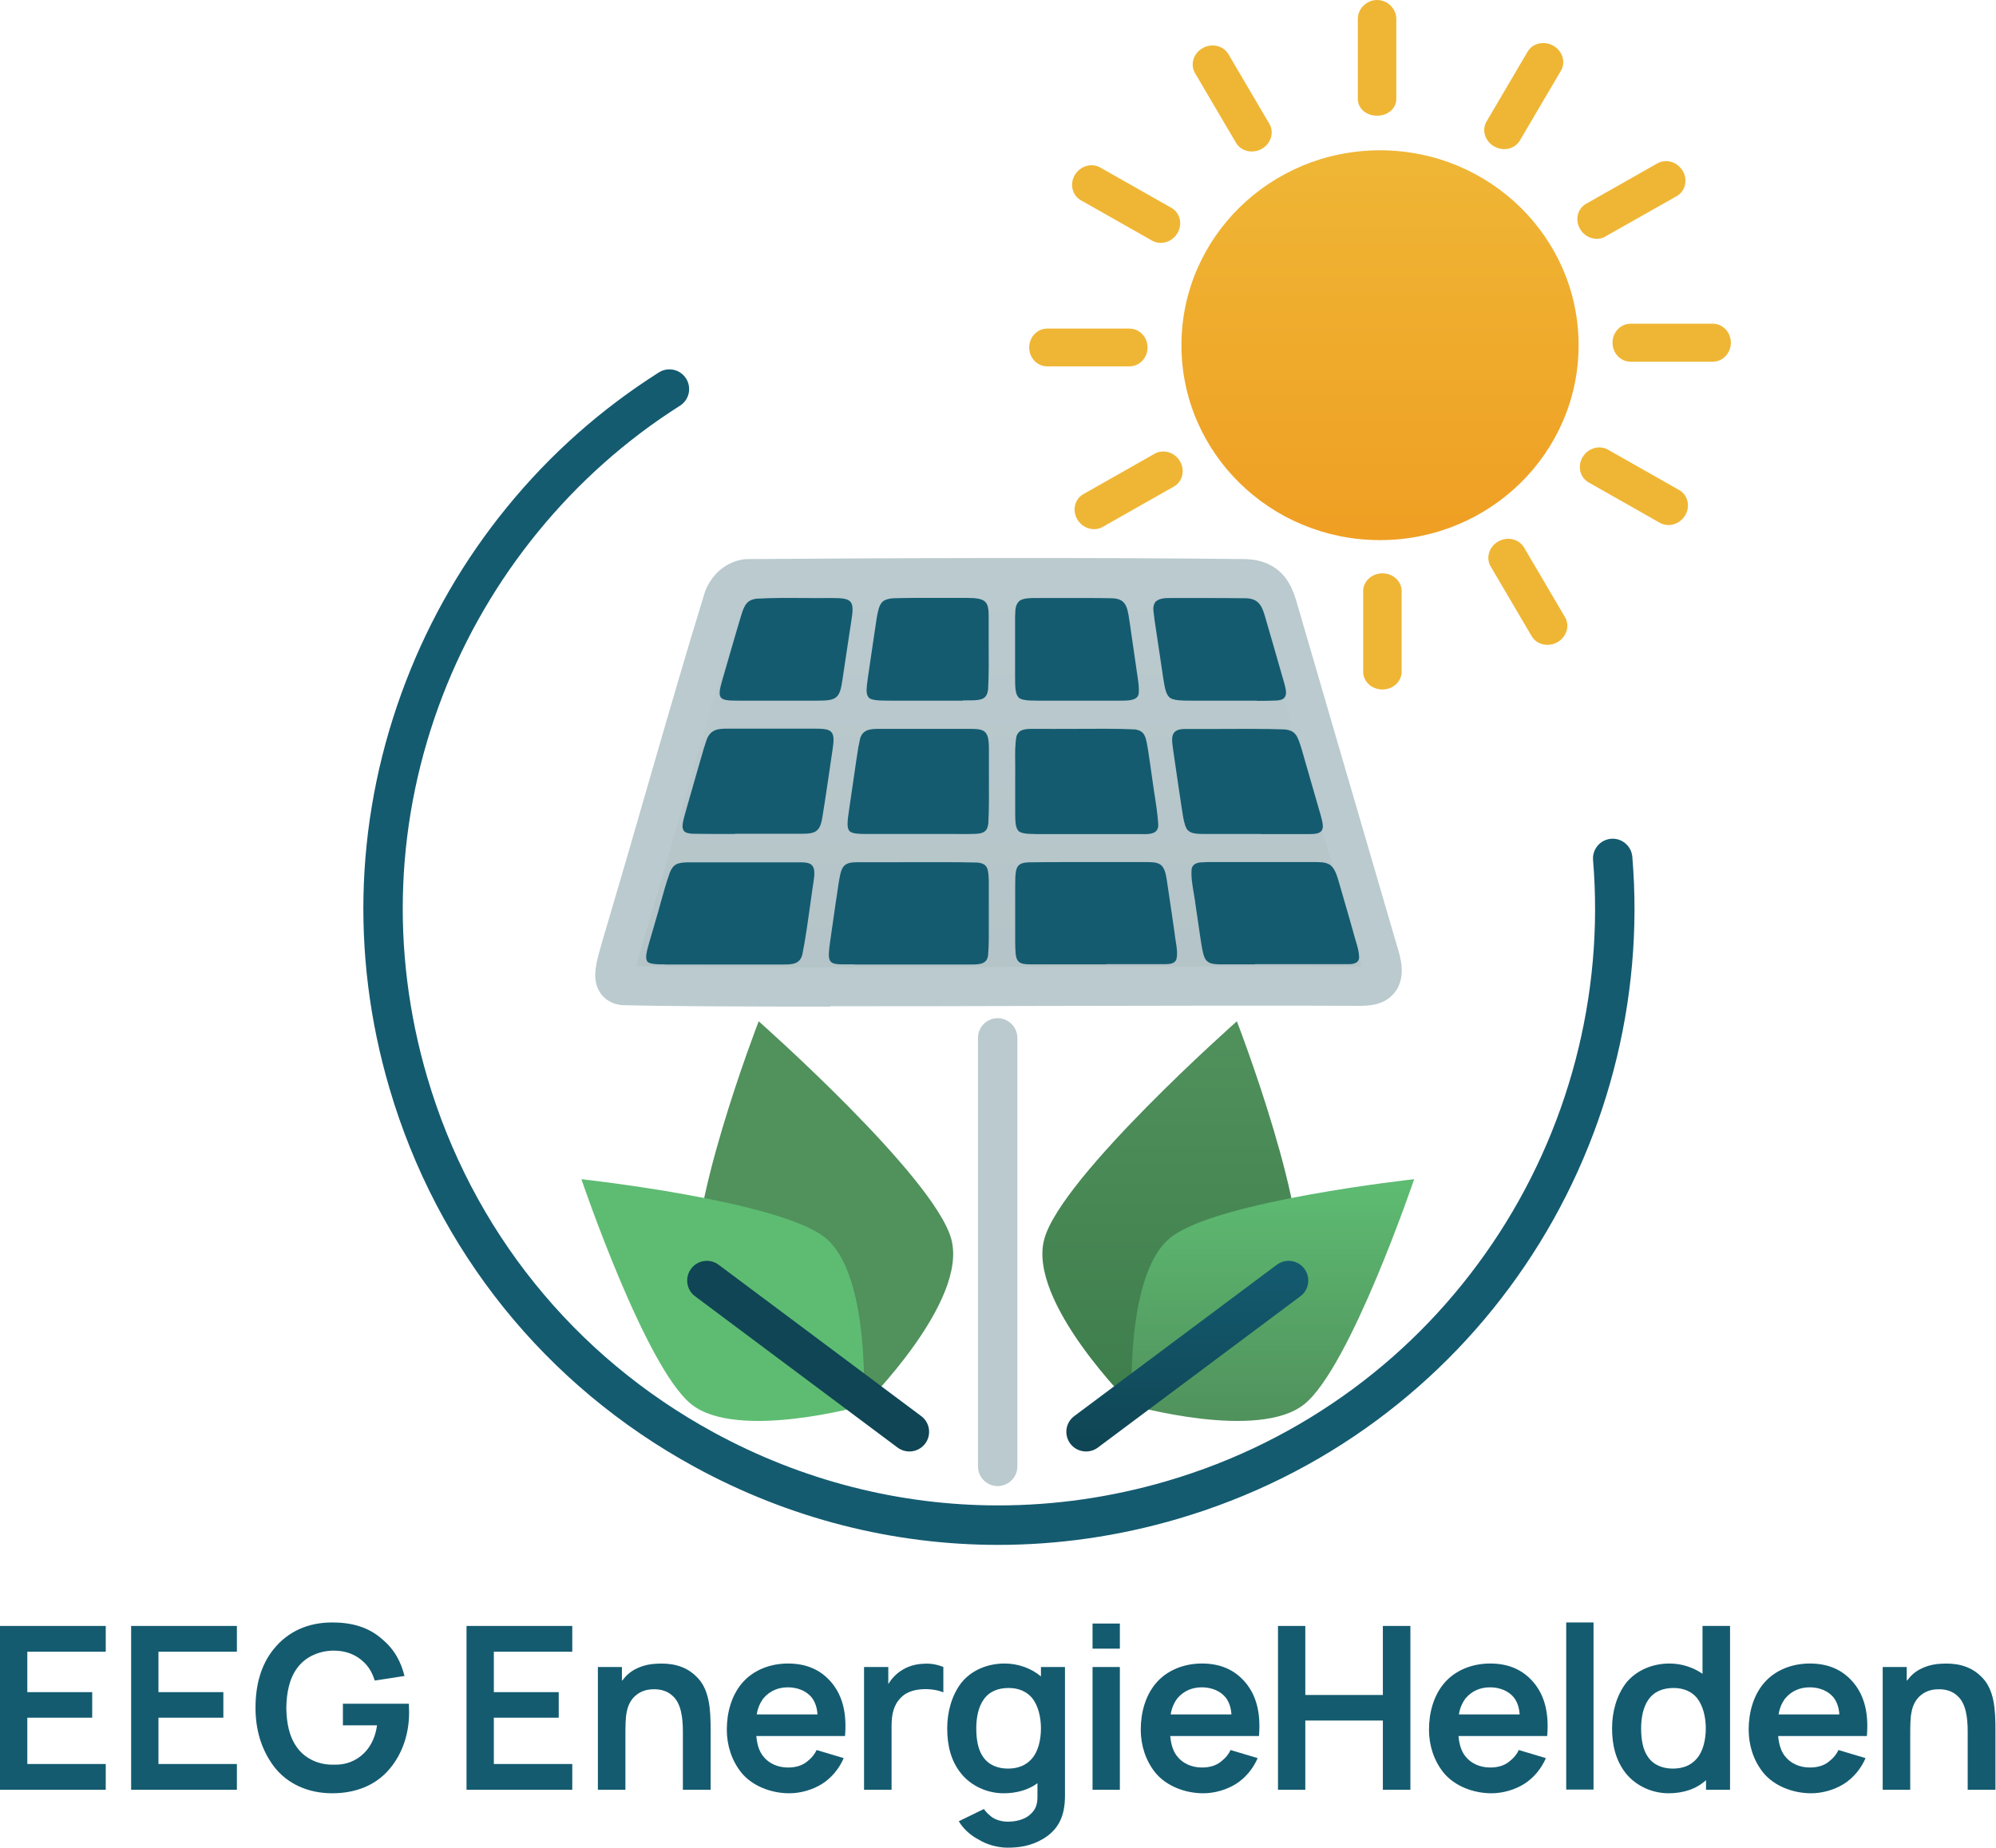 <?xml version="1.0" encoding="UTF-8" standalone="no"?>
<!DOCTYPE svg PUBLIC "-//W3C//DTD SVG 1.1//EN" "http://www.w3.org/Graphics/SVG/1.1/DTD/svg11.dtd">
<svg width="100%" height="100%" viewBox="0 0 1754 1624" version="1.1" xmlns="http://www.w3.org/2000/svg" xmlns:xlink="http://www.w3.org/1999/xlink" xml:space="preserve" xmlns:serif="http://www.serif.com/" style="fill-rule:evenodd;clip-rule:evenodd;stroke-linejoin:round;stroke-miterlimit:2;">
    <g transform="matrix(1,0,0,1,-330.695,-284.795)">
        <g transform="matrix(1,0,0,1,480.902,206.995)">
            <path d="M989.7,1206.4C974.6,1261.4 843.9,1312.5 843.9,1312.5C843.9,1312.5 752.3,1221.7 767.5,1166.7C782.6,1111.7 936.7,975.4 936.7,975.4C936.7,975.4 1004.8,1151.4 989.7,1206.4Z" style="fill:url(#_Linear1);fill-rule:nonzero;"/>
            <path d="M995.9,1312C955.4,1344.4 844.5,1313 844.5,1313C844.5,1313 837.9,1197.9 878.4,1165.5C918.9,1133.1 1092.5,1114.2 1092.5,1114.2C1092.5,1114.2 1036.4,1279.6 995.9,1312Z" style="fill:url(#_Linear2);fill-rule:nonzero;"/>
        </g>
        <g transform="matrix(1,0,0,1,480.902,206.995)">
            <path d="M804.2,1353.5C798.9,1353.5 793.7,1351.1 790.3,1346.6C784.6,1338.9 786.1,1328.1 793.8,1322.4L971.8,1189.4C979.5,1183.7 990.3,1185.2 996,1192.9C1001.7,1200.6 1000.2,1211.4 992.5,1217.1L814.5,1350.1C811.4,1352.4 807.8,1353.5 804.1,1353.5L804.2,1353.5Z" style="fill:url(#_Linear3);fill-rule:nonzero;"/>
        </g>
        <g transform="matrix(1,0,0,1,480.902,206.995)">
            <path d="M1237,381.2C1237,475.8 1158.9,552.5 1062.5,552.5C966.1,552.5 888,475.8 888,381.2C888,286.6 966.1,209.9 1062.5,209.9C1158.9,209.9 1237,286.6 1237,381.2Z" style="fill:url(#_Linear4);fill-rule:nonzero;"/>
        </g>
        <g transform="matrix(1,0,0,1,480.902,206.995)">
            <path d="M1076.8,164.7C1076.8,173.3 1069.2,179.5 1059.9,179.5C1050.5,179.5 1043,173.3 1043,164.7L1043,94.2C1043,85.6 1050.6,77.8 1059.9,77.8C1069.3,77.8 1076.8,85.6 1076.8,94.2L1076.8,164.7Z" style="fill:url(#_Linear5);fill-rule:nonzero;"/>
            <path d="M965.3,186.7C969.7,194.2 966.7,204 958.6,208.6C950.5,213.2 940.4,210.8 936,203.4L899.9,142C895.5,134.5 898.5,124.7 906.6,120.1C914.7,115.5 924.8,117.9 929.2,125.3L965.3,186.7Z" style="fill:url(#_Linear6);fill-rule:nonzero;"/>
            <path d="M879.2,260.5C886.8,264.8 889.2,274.8 884.5,282.7C879.8,290.6 869.9,293.6 862.2,289.3L799.6,253.8C792,249.5 789.6,239.5 794.3,231.6C799,223.7 808.9,220.7 816.6,225L879.2,260.5Z" style="fill:url(#_Linear7);fill-rule:nonzero;"/>
            <path d="M842.3,366.6C851.1,366.6 858.2,374 858.2,383.2C858.2,392.4 851.1,399.8 842.3,399.8L770.1,399.8C761.3,399.8 754.2,392.4 754.2,383.2C754.2,374 761.3,366.6 770.1,366.6L842.3,366.6Z" style="fill:url(#_Linear8);fill-rule:nonzero;"/>
            <path d="M864.4,476.6C872,472.3 882,475.2 886.7,483.2C891.4,491.1 889,501.1 881.4,505.4L818.8,540.9C811.2,545.2 801.2,542.3 796.5,534.3C791.8,526.4 794.2,516.4 801.8,512.1L864.4,476.6Z" style="fill:url(#_Linear9);fill-rule:nonzero;"/>
            <path d="M1047.7,597.3C1047.7,588.7 1055.3,581.7 1064.6,581.7C1074,581.7 1081.5,588.7 1081.5,597.3L1081.5,668.2C1081.5,676.8 1073.9,683.8 1064.6,683.8C1055.2,683.8 1047.7,676.8 1047.7,668.2L1047.7,597.3Z" style="fill:url(#_Linear10);fill-rule:nonzero;"/>
            <path d="M1159.7,575.6C1155.3,568.1 1158.3,558.3 1166.4,553.7C1174.5,549.1 1184.6,551.5 1189,558.9L1225.1,620.3C1229.5,627.8 1226.5,637.6 1218.4,642.2C1210.3,646.8 1200.2,644.4 1195.8,637L1159.7,575.6Z" style="fill:url(#_Linear11);fill-rule:nonzero;"/>
            <path d="M1245.8,501.8C1238.2,497.5 1235.8,487.5 1240.5,479.6C1245.2,471.7 1255.1,468.7 1262.8,473L1325.4,508.5C1333,512.8 1335.4,522.8 1330.7,530.7C1326,538.6 1316.1,541.6 1308.4,537.3L1245.8,501.8Z" style="fill:url(#_Linear12);fill-rule:nonzero;"/>
            <path d="M1282.7,395.7C1273.9,395.7 1266.8,388.2 1266.8,379C1266.8,369.8 1273.9,362.3 1282.7,362.3L1354.9,362.3C1363.7,362.3 1370.8,369.8 1370.8,379C1370.8,388.2 1363.7,395.7 1354.9,395.7L1282.7,395.7Z" style="fill:url(#_Linear13);fill-rule:nonzero;"/>
            <path d="M1260.6,285.7C1253,290 1243,287.1 1238.3,279.1C1233.6,271.1 1236,261.2 1243.6,256.9L1306.2,221.4C1313.8,217.1 1323.8,220 1328.5,228C1333.2,235.9 1330.8,245.9 1323.2,250.2L1260.6,285.6L1260.6,285.7Z" style="fill:url(#_Linear14);fill-rule:nonzero;"/>
            <path d="M1185.4,201.3C1181,208.8 1170.9,211.1 1162.8,206.5C1154.7,201.9 1151.7,192.1 1156.1,184.6L1192.2,123.2C1196.6,115.7 1206.7,113.4 1214.8,118C1222.9,122.6 1225.9,132.4 1221.5,139.9L1185.4,201.3Z" style="fill:url(#_Linear15);fill-rule:nonzero;"/>
        </g>
        <g transform="matrix(1,0,0,1,480.902,206.995)">
            <path d="M727,1435.6C634.7,1435.6 543.4,1412.5 460.1,1367C329.2,1295.5 234,1177.3 192,1034.2C157.1,915.5 162.2,791.8 206.5,676.6C227.8,621.2 257.6,569.8 295.1,523.8C333.1,477.1 378.1,437.2 428.8,405.1C436.9,400 447.6,402.4 452.7,410.5C457.8,418.6 455.4,429.3 447.3,434.4C353.1,494 279.1,584.5 238.8,689.1C197.2,797.1 192.5,913.1 225.2,1024.5C264.6,1158.7 353.9,1269.6 476.7,1336.6C554.8,1379.2 640.5,1400.9 727,1400.9C776.6,1400.9 826.4,1393.8 875.2,1379.5C934.6,1362.1 989.7,1334.7 1039,1298.3C1086.7,1263.1 1127.7,1220.2 1161.1,1170.9C1228.2,1071.9 1259.6,952.1 1249.7,833.7C1248.9,824.2 1256,815.8 1265.5,815C1275,814.2 1283.4,821.3 1284.2,830.8C1294.8,957.1 1261.3,1084.8 1189.8,1190.3C1154.2,1242.9 1110.4,1288.5 1059.6,1326.1C1007,1365 948.2,1394.1 884.9,1412.7C832.8,1428 779.7,1435.6 726.9,1435.6L727,1435.6Z" style="fill:url(#_Linear16);fill-rule:nonzero;"/>
        </g>
        <g transform="matrix(1,0,0,1,480.902,206.995)">
            <path d="M726.5,990L726.5,1366.6M1062.5,938.5C1066.3,931.9 1063,921.6 1060.7,914C1035.5,827.2 993.1,682.4 974.5,618.7C971.5,608.5 969.1,596.5 959.3,590.6C954.9,587.8 949.9,586.9 944.4,586.5C815.4,584.8 602.6,585.7 506,586.5C496.7,587.5 489.1,594.2 485.5,603.7C458.1,691.7 426.1,807.2 400.3,893.5C397.9,901.7 395.3,910.6 392.9,919.2C391,927.4 385.9,942.5 396.9,944C497.1,946.8 872.5,944 1040,944.8C1047.5,944.8 1057.8,945.7 1062.4,938.7L1062.4,938.5L1062.5,938.5Z" style="fill:url(#_Linear17);fill-rule:nonzero;"/>
        </g>
        <g transform="matrix(1,0,0,1,480.902,206.995)">
            <path d="M726.5,1383.9C716.9,1383.9 709.2,1376.1 709.2,1366.6L709.2,990C709.2,980.4 717,972.7 726.5,972.7C736,972.7 743.8,980.5 743.8,990L743.8,1366.6C743.8,1376.2 736,1383.9 726.5,1383.9ZM579.3,962.5C498.8,962.5 431.3,962.2 396.5,961.2L395.6,961.2L394.7,961C387.5,960 381.3,956.3 377.4,950.6C370,939.7 373.4,926.4 375.6,917.6C375.8,916.7 376,915.9 376.2,915.2L376.4,914.5C378,908.6 379.8,902.6 381.5,896.8C382.3,894.1 383.1,891.3 383.9,888.7C394.1,854.4 405.2,816.2 416.8,775.8C434.4,714.9 452.6,651.9 469.1,598.6L469.4,597.6C475.4,581.9 488.7,571.1 504.2,569.3L505.1,569.3L506,569.2C614.1,568.3 820.1,567.6 944.7,569.2L945.5,569.2C951.4,569.6 960.1,570.6 968.5,575.8C982.8,584.6 987.1,599.4 990.2,610.3C990.5,611.5 990.9,612.6 991.2,613.7C999.1,641 1011.4,682.8 1024.7,728.6C1042.6,789.9 1062.9,859.3 1077.4,909.1L1077.6,909.6C1080.5,919.3 1084.9,934 1077.6,946.9L1076.9,948C1067.7,962 1051.5,961.9 1042.7,961.8L1040,961.8C974.3,961.5 877.8,961.7 775.7,961.9C708.4,962.1 640.1,962.2 579.3,962.2L579.3,962.5ZM408.9,926.9C476.6,928.3 628.4,927.9 775.5,927.5C877.6,927.3 974,927 1039.9,927.4L1046.3,927.4C1045.7,924.7 1044.8,921.6 1044.2,919.7L1044,919C1029.5,869 1009.2,799.6 991.3,738.4C977.9,692.6 965.7,650.8 957.8,623.6C957.5,622.5 957.1,621.2 956.7,619.9C955,613.9 953.1,607.2 950.3,605.5L950.1,605.5C949.3,604.8 947.8,604.2 943.8,604C819.9,602.4 615.5,603.1 507.4,604C504.8,604.6 502.9,607.2 501.9,609.6C485.5,662.4 467.4,725 450,785.5C438.3,826 427.3,864.3 417,898.6C416.3,901.1 415.5,903.9 414.6,906.7C413,912.3 411.3,918.1 409.7,923.6C409.5,924.4 409.3,925.3 409.1,926.2C409.1,926.5 409,926.8 408.9,927.1L408.9,926.9Z" style="fill:url(#_Linear18);fill-rule:nonzero;"/>
        </g>
        <g transform="matrix(1,0,0,1,480.902,206.995)">
            <path d="M451,807.1C449.4,804.5 451,799 453.5,790.2C457.3,777 462,760.6 465.9,746.9C467.6,741 469.1,735.4 471.1,729.9C474.4,718.6 482.4,719.4 492.2,719.2L564.2,719.2C580.6,719.2 583.1,720.1 580.5,736.7C578.1,753.1 574.3,778.9 571.7,795.2C569.8,808.1 566.3,809.9 554.2,809.8C531.1,809.8 483.1,810 459.4,809.8C456.2,809.6 452.6,809.6 451,807.2L451,807.1ZM613.6,689.8C615.1,693 626.7,692.6 634.3,692.7L687.7,692.7C693.8,692.7 699.5,692.7 705.2,692.6C713.4,692.3 716.3,690.6 717.2,683.7C718.3,663.9 717.4,640.4 717.6,621C717.6,605.4 714.2,604.4 699.1,604.3C679,604.4 655.2,603.9 634.7,604.5C626.8,605 623.9,607.3 622.1,614.8C620.9,620 620.3,625.1 619.4,630.6C617.4,644 615,660.2 613.1,673.3C611.9,681.8 611.3,687.2 613.2,689.8L613.6,689.8ZM910.7,921.5C913.5,924.6 918.9,924.4 928.5,924.5L1029.3,924.5C1033.8,924.1 1042.4,925.7 1043.3,920C1043.3,912.5 1040.2,905.4 1037.9,896.2C1034.2,883.2 1029.1,865.3 1025.5,853.1C1021.6,839.1 1018.8,836.3 1006.8,836.4C981.9,836.3 933.1,836.4 910.7,836.4C905.9,836.7 899.5,835.9 898,841.3C896.9,851.3 900.1,862 901.5,874.5C903.2,885.6 904.7,895.9 906.1,905.5C907.4,913.6 908.3,918.7 910.6,921.3L910.7,921.3L910.7,921.5ZM877.8,689.9C880.4,693 891,692.7 898.7,692.7L931.7,692.7C945.2,692.6 959.2,693 970.9,692.4C980.8,692.2 979.3,686.1 977.4,678.9C973.1,663.2 966.1,639.7 961.4,623.5C958.1,612.6 956.6,604.3 943.3,604.4C926.5,604 900.6,604.4 882.5,604.2C877.1,604.5 870.5,603.6 866.1,606.7C862.5,610.9 864.4,615.7 864.9,622.2C865.7,627.8 866.8,634.9 867.9,642.3C869.6,653.6 871.1,663.9 872.7,674.4C874,682.3 874.9,687.3 877.6,689.8L877.7,689.8L877.8,689.9ZM483.9,690C485.6,692.3 490.2,692.6 498,692.6L567.9,692.6C584.3,692.8 586.9,691.2 589.2,675C591.7,659 594.4,640.4 596.8,624.6C599.8,605.7 598.6,604 579.6,604.1C558.9,604.4 535.5,603.3 514.6,604.6C508.2,605.5 505.6,608.2 503.1,615.1C501.1,620.8 499.6,626.4 497.8,632.6C493.8,646.4 488.8,663.6 485.1,676.7C483.3,683.4 482.4,687.6 483.9,689.8L483.9,690ZM894.4,807C897.1,809.7 902,809.8 910.3,809.9L998.8,809.9C1012.6,810 1013,807.1 1009.4,794.2C1004.5,776.8 997.6,753.1 992.6,735.9C989.1,724.7 987.8,720.6 978.8,719.6C953.9,718.7 916.8,719.3 892.1,719.3C879.5,719.3 879.7,724.5 881.3,736.1C883.3,749.8 886.3,770.2 888.4,784.2C889.5,791.3 890.8,804.2 894.2,807L894.4,807ZM596.5,807C598.3,810.9 612.9,809.6 619.7,809.9L681.6,809.9C690.1,809.9 698.2,810 706.4,809.8C713.8,809.5 716.5,808 717.3,801.5C718.4,780.9 717.5,756.2 717.7,736C717.8,718.7 713.8,719.4 697.4,719.2L625.5,719.2C616.8,719.4 607.8,718.3 605.9,728.7C604.6,734.1 604,739.5 603.1,745.3C601.1,759.1 598.6,775.8 596.7,789.2C595.4,798.4 594.6,804.2 596.4,806.9L596.5,807ZM745,807C747.3,811 761.7,809.7 768.8,809.9L849.2,809.9C856.5,809.6 867.5,811.6 866.7,802C865.8,787.5 862.7,772.6 860.8,757.9C859.6,750 858.6,742.5 857.7,736.7C855.6,725.7 855.6,721.1 847.2,719.7C823.5,718.4 784.8,719.6 760.7,719.2C754.5,719.6 745.8,717.9 743.7,725.3C741.7,735.8 743,747.7 742.7,760.7L742.7,788.7C742.7,798.2 742.7,804.2 745,807ZM745.2,689.8C747.2,693.1 758.3,692.7 766.1,692.7L835,692.7C841.6,692.7 849.4,692.5 849.6,686.5C850.1,680.4 848.7,674.7 847.9,668.4C846.6,659.9 845.3,650.6 844,641.9C842.9,634.7 842,627.8 841.1,622.3C839.3,609.7 837.5,604.7 826.5,604.5C807.1,604 778.6,604.5 760.2,604.3C755.7,604.5 750.6,604.2 746.8,606.3C742.3,609.7 743.1,614.5 742.7,621L742.7,671.4C742.7,680.9 742.7,686.9 745.2,689.7L745.2,689.8ZM419,921.7C419.6,925.1 431.9,924.5 439.4,924.5L537.1,924.5C545.7,924.5 552.3,924.5 554.1,915.7C558.1,895.8 561,871.2 564,851.7C566.7,833.9 559.9,836.9 543.9,836.4L454.3,836.4C445.4,836.6 442,838 439.2,845.2C434.5,858.4 431.1,872.7 427,886.4C425.1,892.9 423.4,899.1 421.9,904.3C419.4,913.2 417.8,918.9 419.2,921.5L419,921.7ZM744.8,921.5C746.9,924.5 751.4,924.5 759.3,924.5L871.6,924.5C875.6,924.2 880.6,924.9 882.5,921C884.3,913.9 881.9,907 880.9,897.7C878.9,884.4 876.2,865.3 874.3,852.7C872.3,838.6 869.5,836.5 858.1,836.5C830,836.5 779.5,836.2 753.5,836.6C749.8,836.9 746.4,837.2 744.5,840.4C743.4,842.4 743,845.4 742.8,849.6C742.6,855.3 742.7,863.5 742.7,872.5L742.7,905.6C742.7,913.6 743,918.8 744.8,921.4L744.8,921.5ZM579.8,921.5C581.4,924.4 585.9,924.4 593.7,924.5L700.5,924.5C708.9,924.5 716.6,925.1 717.3,916.8C718.6,902.7 717.6,887.8 717.9,873.3L717.9,852.2C717.5,841.3 717.2,837.5 708.9,836.6C681.5,835.8 631.4,836.6 605.8,836.3C600.7,836.6 594.8,835.8 591.6,840.1C590.2,842 589.4,845 588.6,849.2C587.6,854.8 586.5,862.8 585.2,871.8C583.6,882.5 581.9,894.1 580.7,903C579.4,912.5 578.5,918.5 580.1,921.3L579.8,921.5Z" style="fill:url(#_Linear19);fill-rule:nonzero;"/>
        </g>
        <g transform="matrix(1,0,0,1,480.902,206.995)">
            <path d="M434.1,925.4C425.2,925.4 419,925 418.2,922C416.7,919 418.2,913.4 420.9,904.1C421.8,900.8 422.9,897 424.1,893.1L426.1,886.2C427.6,881.3 429,876.2 430.3,871.4C432.7,862.6 435.3,853.5 438.3,845C441.3,837.3 445.1,835.9 454.2,835.7L543.8,835.7C546.2,835.7 548.3,835.8 550.3,835.7C556.8,835.7 561.1,835.7 563.5,838.5C565.5,840.8 565.9,844.8 564.8,851.9C563.8,858.3 562.9,865 561.9,872.2C559.8,887.1 557.7,902.5 555,916C553.1,925.5 545.7,925.5 537.2,925.5L434.2,925.5L434.1,925.4ZM463.4,837.3L454.3,837.3C445.8,837.5 442.7,838.7 439.9,845.5C436.9,853.9 434.4,863 431.9,871.8C430.5,876.7 429.1,881.8 427.6,886.7L425.6,893.6C424.5,897.6 423.4,901.3 422.5,904.6C420.2,912.9 418.5,918.8 419.7,921.2L419.7,921.5C420.2,923.7 430.4,923.7 435.9,923.6L537.1,923.6C545.8,923.6 551.6,923.6 553.2,915.5C555.9,902.1 558,886.7 560.1,871.8C561.1,864.6 562.1,857.8 563,851.5C564,845 563.7,841.3 562.1,839.5C560.2,837.3 556.2,837.3 550.2,837.3L463.3,837.3L463.4,837.3ZM822,925.4L759.3,925.4C750.9,925.4 746.4,925.4 744.1,922C742.1,919.1 742,913.9 741.9,905.6L741.9,865.1C741.9,858.9 741.9,853.6 742,849.5C742.2,844.6 742.7,841.8 743.8,839.9C745.9,836.3 749.7,836 753.5,835.7C772.2,835.4 802.7,835.5 829.7,835.5L858.5,835.5C870.5,835.5 873.3,838.4 875.3,852.4C876.6,860.9 878.2,872 879.8,882.8C880.6,888 881.3,893 881.9,897.4C882.2,900.2 882.6,902.7 883,905.1C883.9,910.9 884.8,915.9 883.5,921.1L883.5,921.3C881.6,925 877.5,925.1 873.9,925.2L822.1,925.2L822,925.4ZM745.5,921C747.3,923.6 751.5,923.6 759.2,923.7L873.6,923.7C877,923.6 880.2,923.5 881.6,920.8C882.8,916 882,911.2 881.1,905.6C880.7,903.2 880.3,900.6 880,897.9C879.4,893.5 878.6,888.5 877.9,883.4C876.3,872.6 874.7,861.5 873.4,853C871.4,839.1 868.8,837.6 858.4,837.6L829.5,837.6C802.5,837.6 771.9,837.5 753.3,837.8C749.3,838.1 746.6,838.5 745.1,841.1C744.2,842.7 743.7,845.4 743.5,849.9C743.3,854 743.3,859.3 743.4,865.5L743.4,905.9C743.4,913.6 743.6,918.8 745.3,921.2L744.7,921.8L745.4,921.3L745.5,921ZM600.7,925.4L593.7,925.4C585.8,925.4 581,925.4 579.1,922C577.4,918.8 578.2,912.9 579.6,903.1C580.4,897.5 581.4,891 582.3,884.3L584.1,871.7C584.5,869.2 584.8,866.8 585.2,864.5C586.1,858.4 586.8,853.2 587.6,849.1C588.5,844.3 589.4,841.6 590.8,839.7C593.7,835.8 598.7,835.7 603.1,835.6L641.9,835.6C665.2,835.6 691.6,835.4 708.8,835.9C718.1,836.9 718.3,841.7 718.7,852.3L718.7,889C718.7,898.3 718.9,907.9 718.1,917C717.4,925.5 710.1,925.5 702.3,925.5L600.7,925.5L600.7,925.4ZM580.5,921.1C581.9,923.6 586.3,923.6 593.6,923.6L702.3,923.6C710.7,923.6 715.9,923.3 716.4,916.7C717.2,907.7 717.1,898.1 717,888.9C717,883.8 716.9,878.5 717,873.3L717,852.3C716.6,841.3 716.2,838.3 708.7,837.6C691.5,837.1 665.2,837.2 641.9,837.3C628.2,837.3 615.2,837.4 605.7,837.3L603.1,837.3C598.9,837.3 594.5,837.5 592.1,840.7C590.9,842.3 590.1,844.9 589.2,849.4C588.5,853.4 587.7,858.6 586.8,864.7C586.5,867 586.1,869.5 585.7,872L583.9,884.6C582.9,891.3 582,897.8 581.2,903.2C579.9,912.4 579.1,918.4 580.5,921L579.8,921.5L580.6,921.1L580.5,921.1ZM952.7,925.4L926.7,925.4C918.2,925.4 913,925.4 910.1,922.1L910,922.1C907.5,919.2 906.5,914 905.2,905.7C904.3,900.1 903.5,894.2 902.6,888.1C902,883.7 901.3,879.2 900.6,874.6C900.1,870.5 899.5,866.5 898.8,862.7C897.5,855.1 896.3,847.9 897,841.2C898.4,835.9 903.8,835.7 908.1,835.6C908.9,835.6 909.7,835.6 910.5,835.5C933.6,835.5 981.7,835.4 1006.7,835.5L1007,835.5C1019,835.5 1022.2,838.5 1026.3,852.9C1028.7,861.2 1031.9,872.1 1034.8,882.3L1038.7,896C1039.4,898.8 1040.2,901.3 1040.9,903.8C1042.7,909.6 1044.2,914.7 1044.1,920C1043.2,925.3 1037.2,925.3 1032.7,925.2L952.6,925.2L952.7,925.4ZM911.3,921C913.7,923.6 918.5,923.7 926.6,923.7L1032.7,923.7C1037.9,923.7 1041.8,923.5 1042.4,920.1C1042.4,915.1 1041,910.2 1039.2,904.5C1038.4,902 1037.7,899.4 1037,896.6L1033.1,882.9C1030.2,872.7 1027,861.8 1024.6,853.5C1020.7,839.7 1018.2,837.4 1007,837.4L1006.7,837.4C981.7,837.3 933.7,837.4 910.6,837.4C909.9,837.4 909,837.4 908.2,837.5C903.9,837.6 899.8,837.8 898.7,841.7C898,848.1 899.2,855.2 900.5,862.6C901.1,866.4 901.8,870.4 902.3,874.5C903,879.1 903.7,883.6 904.3,888C905.2,894.1 906.1,900 906.9,905.5C908.1,913.2 909.1,918.5 911.2,920.9L910.7,921.6L911.3,921ZM495.5,810.8C481.8,810.8 468.7,810.8 459.5,810.6L458.8,810.6C455.7,810.4 452.2,810.2 450.4,807.6L450.4,807.4C448.5,804.5 450.1,799 452.7,789.8L454.2,784.5C457.7,772.4 461.7,758.4 465.1,746.5C465.5,745 466,743.6 466.4,742.1C467.6,737.7 468.8,733.6 470.3,729.4C473.6,718.3 481.3,718.2 490.2,718.2L564.2,718.2C573.3,718.2 578,718.5 580.4,721.3C582.8,724.1 582.6,728.8 581.4,736.7C579.7,748.3 575.5,777.4 572.6,795.2C570.6,808.6 566.8,810.6 554.3,810.6L495.6,810.6L495.5,810.8ZM521.6,720L490.2,720C481.3,720 474.8,720.2 471.9,730.1C470.4,734.3 469.3,738.4 468,742.7C467.6,744.1 467.2,745.6 466.7,747.1C463.3,759 459.3,772.9 455.8,785L454.3,790.3C452,798.4 450.4,804.3 451.7,806.5C453,808.4 455.9,808.6 458.8,808.7L459.5,808.7C475.6,808.9 503.8,808.9 526.4,808.9L554.2,808.9C565.9,808.9 569,807.6 570.8,795C573.6,777.1 577.9,748.1 579.6,736.5C580.7,729.3 581,724.7 579,722.5C577,720.1 572,720 564.1,720L521.5,720L521.6,720ZM759.3,810.8C752.6,810.8 746.1,810.4 744.3,807.5C741.9,804.4 741.9,798.6 741.9,788.8L741.9,760.6C742,756.2 741.9,752 741.9,747.9C741.8,739.8 741.7,732.1 743,725.1C744.9,718.5 751.6,718.4 757.1,718.4L760.8,718.4C770,718.5 781,718.4 792.8,718.4C812.4,718.3 832.7,718.1 847.4,718.9C855.7,720.4 856.5,724.9 858.1,733.9C858.3,734.8 858.4,735.7 858.6,736.7C859.2,740.6 859.9,745.1 860.6,750.1L861.7,757.9C862.4,763.2 863.2,768.6 864,773.9C865.5,783.2 867,792.8 867.6,802.1C867.8,804.6 867.2,806.6 865.9,808.1C863.2,811 857.8,811 853.1,810.9L759.4,810.9L759.3,810.8ZM760.6,720L756.8,720C751.4,720 745.9,720 744.4,725.3C743.1,732.1 743.3,739.7 743.4,747.7C743.4,751.8 743.5,756.1 743.4,760.4L743.4,788.6C743.4,797.6 743.4,803.6 745.5,806.1L745.7,806.3C747.3,809 756.9,808.9 763.2,808.8L853,808.8C857.4,808.8 862.3,808.8 864.5,806.5C865.5,805.4 865.9,803.9 865.7,801.8C865.1,792.6 863.6,783 862.2,773.8C861.4,768.5 860.5,763.1 859.8,757.8L858.7,750C858,745.1 857.3,740.5 856.7,736.7C856.5,735.7 856.4,734.8 856.2,733.9C854.6,724.9 854,721.6 847,720.3C832.4,719.5 812.1,719.6 792.6,719.8C780.8,719.8 769.8,720 760.7,719.8L760.6,720ZM610.9,810.8C603.1,810.8 597.2,810.3 595.8,807.5C593.8,804.4 594.6,798.7 596,789.1L602.4,745.2C602.6,743.9 602.8,742.7 603,741.4C603.6,737 604.3,732.8 605.3,728.5C607.1,718.4 615.3,718.4 623.2,718.4L699.5,718.4C707.7,718.4 712.7,718.4 715.6,721.4C717.9,723.8 718.8,727.9 718.8,736L718.8,758.6C718.9,773.1 719,788.1 718.3,801.5C717.4,808.9 713.8,810.4 706.6,810.7C701.2,810.9 696,810.9 690.5,810.8L610.9,810.8ZM699.3,720L623,720C615.1,720 608.3,720 606.8,728.8C605.8,733 605.2,737.2 604.5,741.6C604.3,742.8 604.1,744.1 603.9,745.4L597.5,789.3C596.3,798.1 595.4,804 597.1,806.4L597.1,806.6C598.4,809.2 608,809 614.3,809L690.2,809C695.7,809 700.9,809 706.3,808.9C713.7,808.6 715.6,807.1 716.4,801.3C717.1,788 717,773 716.9,758.6C716.9,750.6 716.8,743.1 716.9,735.9C716.9,728.3 716.2,724.5 714.2,722.5C711.8,720.1 707.1,720 699.3,720ZM957.9,810.8L910.4,810.8C901.5,810.8 896.8,810.6 893.9,807.7L893.8,807.7C890.8,805.2 889.4,795.8 888.3,788.3C888.1,786.9 887.9,785.6 887.7,784.4C887,779.8 886.2,774.6 885.4,769.1C883.7,757.8 881.9,745.5 880.6,736.2C879.6,729 879.2,724.4 881.7,721.5C883.6,719.4 886.7,718.4 892.2,718.5L914.4,718.5C936.1,718.4 960.7,718.2 978.9,718.9C988.5,720 990,724.6 993.5,735.8C1000.7,760.8 1006.4,780.4 1010.3,794.1C1012.4,801.5 1013,805.5 1011.1,808C1009.4,810.2 1006.1,811 998.9,810.9L957.9,810.9L957.9,810.8ZM891.9,720.1C887.3,720.1 884.4,720.9 883,722.5C880.9,724.8 881.4,729.3 882.3,735.9C883.6,745.1 885.4,757.4 887.1,768.8C887.9,774.3 888.7,779.5 889.4,784.1C889.6,785.3 889.8,786.6 890,788C890.9,794.5 892.4,804.2 894.9,806.3L895.1,806.5C897.5,808.9 902,809 910.4,809.1L998.9,809.1C1005.4,809.1 1008.5,808.5 1009.7,806.9C1011.2,805 1010.5,801.2 1008.6,794.5C1004.7,780.8 999.1,761.2 991.8,736.2C988.3,725.2 987.2,721.5 978.7,720.5C960.6,719.8 936,720 914.4,720.1L891.9,720.1ZM954.4,693.6L896.9,693.6C889,693.6 880,693.6 877.3,690.5C874.4,687.8 873.4,682.6 872.1,674.5C871.1,668.2 870.2,662 869.3,655.7C868.7,651.4 868,647 867.3,642.4L866.2,635C865.5,630.3 864.8,626 864.3,622.3C864.2,620.8 864,619.5 863.8,618.2C863.2,613.6 862.6,609.6 865.7,606.1L865.9,606.1C869.5,603.4 874.2,603.4 878.8,603.4L904.7,603.4C918.5,603.4 932.9,603.4 943.6,603.6C956.7,603.5 959,611.3 961.9,621.2L962.5,623.3C964.2,629.3 966.2,636.2 968.3,643.3C971.9,655.8 975.7,668.8 978.5,678.8C979.7,683.4 980.8,687.8 978.7,690.7C977.4,692.5 974.9,693.4 971.2,693.5C966,693.7 960.5,693.8 954.7,693.8L954.4,693.6ZM937.3,691.8L945.9,691.8C954.8,691.8 963.2,691.8 970.8,691.5C974,691.5 976,690.8 977,689.4C978.6,687.2 977.6,683.3 976.5,679C973.7,669 970,656.1 966.3,643.6C964.2,636.5 962.2,629.6 960.5,623.6L959.9,621.5C957,611.6 955.1,605.1 943.2,605.2C932.5,604.9 918.2,605 904.3,605L878.4,605C874.1,605 869.7,605 866.6,607.2C864.2,610.1 864.6,613.5 865.2,617.8C865.4,619.1 865.6,620.5 865.7,621.9C866.2,625.5 866.9,629.9 867.6,634.5L868.7,641.9C869.4,646.4 870,650.8 870.7,655.2C871.7,661.6 872.6,667.8 873.5,674C874.7,681.7 875.7,686.6 878.2,688.9L878.4,689.1C880.5,691.6 889.9,691.6 896.7,691.6L937.2,691.6L937.3,691.8ZM761.8,693.6C754.3,693.6 746.4,693.4 744.5,690.3C741.9,687.2 741.8,681.3 741.8,671.4L741.8,620.8C741.8,619.6 741.9,618.5 741.9,617.5C742.1,612.7 742.2,608.6 746.2,605.5C749.7,603.6 753.9,603.5 758,603.4L781.9,603.4C796.8,603.4 813.8,603.3 826.6,603.6C838.2,603.9 840.3,609.5 842.1,622.2C842.7,625.8 843.3,630 843.9,634.5L848.8,668.3C849,670 849.2,671.5 849.5,673.1C850.2,677.7 850.8,682 850.5,686.6C850.3,693.5 841.5,693.6 835.1,693.6L761.8,693.6ZM760.2,605.1L758.1,605.1C754.2,605.1 750.2,605.3 747.3,606.9C744,609.4 743.9,612.8 743.8,617.5C743.8,618.6 743.8,619.7 743.7,620.9L743.7,671.4C743.7,680.5 743.7,686.5 746,689.1L746.2,689.3C747.7,691.8 757.5,691.8 763.9,691.8L835.3,691.8C842.7,691.8 848.9,691.4 849,686.5C849.3,682 848.7,677.8 848,673.3C847.8,671.7 847.5,670.1 847.3,668.5L842.4,634.8C841.7,630.3 841.1,626.1 840.6,622.5C838.9,610.3 837.2,605.6 826.8,605.4C814,605.1 797.1,605.1 782.2,605.2L760.5,605.2L760.2,605.1ZM695.9,693.6L690,693.6L687.8,693.6L631.9,693.6C622.1,693.6 614.4,693.4 612.8,690.3C610.6,687.4 611.2,682.2 612.5,673.1C613.9,663.4 615.6,651.9 617.2,641.1L618.8,630.4C619,629.2 619.1,628.1 619.3,627C619.9,622.7 620.5,618.7 621.5,614.6C623.3,606.8 626.4,604.2 634.9,603.6C648.2,603.2 662.8,603.3 676.9,603.3L699.3,603.3C716.9,603.3 718.7,606.7 718.6,620.8L718.6,641.9C718.7,656 718.8,670.5 718.1,683.6C717.2,691.5 713.2,693 705.3,693.3C702.1,693.4 699,693.4 695.8,693.4L695.9,693.6ZM660.7,605C651.9,605 643.2,605 635,605.3C627.4,605.8 624.9,607.9 623.2,614.9C622.3,618.9 621.7,622.9 621.1,627.2C620.9,628.3 620.8,629.5 620.6,630.6L619,641.3C617.4,652.1 615.7,663.5 614.3,673.2C613.1,681.5 612.5,686.7 614.3,689L614.5,689.3C615.6,691.7 625.9,691.7 632,691.7L693,691.7C697.3,691.7 701.3,691.7 705.4,691.6C713.6,691.3 715.8,689.7 716.5,683.5C717.2,670.6 717.1,656 717,642C717,634.6 716.9,627.5 717,620.9C717,605.7 713.9,605.2 699.4,605.1L660.8,605.1L660.7,605ZM568,693.6L497.9,693.6C490,693.6 485,693.3 483.1,690.6C481.3,687.9 482.4,683.1 484.2,676.6C486.7,667.8 489.8,657.1 492.8,646.9L497,632.5C497.5,630.9 497.9,629.3 498.4,627.8C499.7,623.4 500.9,619.2 502.3,615C505,607.5 508,604.9 514.5,604C527.8,603.2 542.1,603.3 555.9,603.4C564.2,603.4 572,603.5 579.6,603.4C589.6,603.4 594.6,603.8 597.1,606.7C599.6,609.6 599.4,614.5 597.7,624.8C596.9,630.2 596,636 595.1,641.9C593.4,653.1 591.7,664.7 590.1,675.2C587.8,691.5 585.1,693.7 568,693.6ZM519.3,691.8L567.9,691.8C584.2,692 586.1,690.4 588.3,674.9C589.9,664.4 591.6,652.8 593.3,641.6C594.2,635.7 595,629.9 595.9,624.5C597.4,614.9 597.7,610.2 595.7,607.8C593.6,605.4 588.8,605 579.6,605.1C572,605.2 564.2,605.1 555.9,605.1C542.1,605 527.8,604.8 514.7,605.7C508.9,606.5 506.4,608.8 504,615.6C502.5,619.8 501.3,623.9 500.1,628.3C499.7,629.8 499.2,631.4 498.7,633L494.5,647.4C491.5,657.6 488.5,668.3 485.9,677.1C484.3,682.9 483.2,687.5 484.6,689.5L484,690.1L484.7,689.6C486.1,691.6 490.9,691.8 498.1,691.9L519.4,691.9L519.3,691.8Z" style="fill:url(#_Linear20);fill-rule:nonzero;"/>
        </g>
        <g transform="matrix(1,0,0,1,480.902,206.995)">
            <path d="M463.5,1206.4C478.6,1261.4 609.3,1312.5 609.3,1312.5C609.3,1312.5 700.9,1221.7 685.7,1166.7C670.6,1111.7 516.5,975.4 516.5,975.4C516.5,975.4 448.4,1151.4 463.5,1206.4Z" style="fill:url(#_Linear21);fill-rule:nonzero;"/>
            <path d="M457.3,1312C497.8,1344.4 608.7,1313 608.7,1313C608.7,1313 615.3,1197.9 574.8,1165.5C534.3,1133.1 360.7,1114.2 360.7,1114.2C360.7,1114.2 416.8,1279.6 457.3,1312Z" style="fill:url(#_Linear22);fill-rule:nonzero;"/>
        </g>
        <g transform="matrix(1,0,0,1,480.902,206.995)">
            <path d="M649,1353.5C645.4,1353.5 641.8,1352.4 638.6,1350.1L460.6,1217.1C452.9,1211.4 451.4,1200.5 457.1,1192.9C462.8,1185.2 473.7,1183.7 481.3,1189.4L659.3,1322.4C667,1328.1 668.5,1339 662.8,1346.6C659.4,1351.1 654.2,1353.5 648.9,1353.5L649,1353.5Z" style="fill:url(#_Linear23);fill-rule:nonzero;"/>
        </g>
        <g transform="matrix(1,0,0,1,-206.687,-228.968)">
            <g transform="matrix(192,0,0,192,523.369,2086.8)">
                <path d="M0.557,-0.632L0.557,-0.75L0.073,-0.75L0.073,-0L0.557,-0L0.557,-0.118L0.198,-0.118L0.198,-0.33L0.495,-0.33L0.495,-0.447L0.198,-0.447L0.198,-0.632L0.557,-0.632Z" style="fill:rgb(20,91,112);fill-rule:nonzero;"/>
            </g>
            <g transform="matrix(192,0,0,192,638.609,2086.8)">
                <path d="M0.557,-0.632L0.557,-0.75L0.073,-0.75L0.073,-0L0.557,-0L0.557,-0.118L0.198,-0.118L0.198,-0.33L0.495,-0.33L0.495,-0.447L0.198,-0.447L0.198,-0.632L0.557,-0.632Z" style="fill:rgb(20,91,112);fill-rule:nonzero;"/>
            </g>
            <g transform="matrix(192,0,0,192,753.849,2086.8)">
                <path d="M0.744,-0.394L0.442,-0.394L0.442,-0.295L0.598,-0.295C0.593,-0.252 0.574,-0.202 0.539,-0.168C0.503,-0.132 0.455,-0.113 0.401,-0.115C0.335,-0.113 0.272,-0.14 0.234,-0.191C0.195,-0.243 0.184,-0.308 0.183,-0.375C0.184,-0.442 0.196,-0.509 0.234,-0.559C0.272,-0.61 0.335,-0.637 0.401,-0.637C0.456,-0.637 0.504,-0.618 0.539,-0.583C0.566,-0.557 0.578,-0.529 0.588,-0.5L0.724,-0.521C0.708,-0.584 0.679,-0.642 0.621,-0.69C0.559,-0.745 0.482,-0.766 0.393,-0.766C0.284,-0.766 0.192,-0.726 0.126,-0.645C0.065,-0.57 0.042,-0.476 0.042,-0.375C0.042,-0.278 0.067,-0.186 0.126,-0.107C0.187,-0.027 0.283,0.016 0.393,0.016C0.495,0.016 0.59,-0.017 0.656,-0.096C0.711,-0.161 0.745,-0.251 0.745,-0.354L0.744,-0.394Z" style="fill:rgb(20,91,112);fill-rule:nonzero;"/>
            </g>
            <g transform="matrix(192,0,0,192,933.329,2086.8)">
                <path d="M0.557,-0.632L0.557,-0.75L0.073,-0.75L0.073,-0L0.557,-0L0.557,-0.118L0.198,-0.118L0.198,-0.33L0.495,-0.33L0.495,-0.447L0.198,-0.447L0.198,-0.632L0.557,-0.632Z" style="fill:rgb(20,91,112);fill-rule:nonzero;"/>
            </g>
            <g transform="matrix(192,0,0,192,1048.57,2086.8)">
                <path d="M0.522,-0.521C0.47,-0.571 0.404,-0.581 0.341,-0.577C0.29,-0.575 0.233,-0.556 0.197,-0.514C0.193,-0.508 0.188,-0.503 0.184,-0.499L0.184,-0.562L0.074,-0.562L0.074,-0L0.2,-0L0.2,-0.246C0.2,-0.287 0.2,-0.329 0.206,-0.356C0.212,-0.39 0.228,-0.417 0.25,-0.434C0.271,-0.451 0.296,-0.459 0.324,-0.46C0.364,-0.462 0.396,-0.45 0.418,-0.428C0.454,-0.395 0.463,-0.332 0.463,-0.267L0.463,-0L0.59,-0L0.59,-0.272C0.59,-0.363 0.587,-0.462 0.522,-0.521Z" style="fill:rgb(20,91,112);fill-rule:nonzero;"/>
            </g>
            <g transform="matrix(192,0,0,192,1168.01,2086.8)">
                <path d="M0.177,-0.246L0.583,-0.246C0.591,-0.341 0.576,-0.425 0.522,-0.49C0.471,-0.551 0.404,-0.578 0.322,-0.578C0.239,-0.578 0.16,-0.547 0.109,-0.485C0.064,-0.43 0.042,-0.355 0.042,-0.275C0.042,-0.204 0.064,-0.134 0.109,-0.078C0.159,-0.017 0.245,0.016 0.328,0.016C0.38,0.016 0.435,-0 0.478,-0.027C0.522,-0.055 0.557,-0.098 0.577,-0.145L0.453,-0.182C0.445,-0.164 0.431,-0.146 0.408,-0.128C0.385,-0.11 0.356,-0.102 0.322,-0.102C0.276,-0.102 0.234,-0.12 0.208,-0.154C0.188,-0.179 0.18,-0.213 0.177,-0.246ZM0.322,-0.469C0.365,-0.469 0.406,-0.453 0.431,-0.422C0.448,-0.399 0.455,-0.374 0.457,-0.345L0.179,-0.345C0.183,-0.372 0.193,-0.396 0.209,-0.418C0.24,-0.455 0.28,-0.469 0.322,-0.469Z" style="fill:rgb(20,91,112);fill-rule:nonzero;"/>
            </g>
            <g transform="matrix(192,0,0,192,1282.65,2086.8)">
                <path d="M0.348,-0.577C0.31,-0.576 0.273,-0.566 0.241,-0.544C0.217,-0.528 0.198,-0.507 0.184,-0.484L0.184,-0.562L0.073,-0.562L0.073,-0L0.199,-0L0.199,-0.292C0.199,-0.344 0.208,-0.388 0.241,-0.421C0.261,-0.443 0.294,-0.457 0.335,-0.46C0.373,-0.463 0.409,-0.457 0.436,-0.446L0.436,-0.562C0.407,-0.574 0.377,-0.579 0.348,-0.577Z" style="fill:rgb(20,91,112);fill-rule:nonzero;"/>
            </g>
            <g transform="matrix(192,0,0,192,1361.69,2086.8)">
                <path d="M0.471,-0.562L0.471,-0.519C0.427,-0.556 0.367,-0.578 0.305,-0.578C0.227,-0.578 0.153,-0.548 0.106,-0.489C0.063,-0.432 0.042,-0.358 0.042,-0.281C0.042,-0.205 0.058,-0.133 0.106,-0.074C0.152,-0.017 0.226,0.016 0.3,0.016C0.359,0.016 0.413,0.001 0.455,-0.03L0.455,0.025C0.456,0.068 0.447,0.093 0.417,0.117C0.393,0.137 0.355,0.146 0.319,0.146C0.294,0.146 0.259,0.138 0.239,0.119C0.227,0.109 0.218,0.1 0.21,0.088L0.095,0.144C0.116,0.18 0.151,0.21 0.186,0.228C0.222,0.251 0.274,0.265 0.318,0.265C0.37,0.265 0.425,0.258 0.482,0.224C0.551,0.182 0.581,0.121 0.581,0.027L0.581,-0.562L0.471,-0.562ZM0.32,-0.097C0.276,-0.097 0.232,-0.112 0.206,-0.151C0.183,-0.183 0.175,-0.231 0.175,-0.281C0.175,-0.332 0.185,-0.379 0.208,-0.412C0.234,-0.45 0.274,-0.466 0.324,-0.466C0.367,-0.466 0.404,-0.451 0.43,-0.421C0.458,-0.386 0.471,-0.334 0.471,-0.281C0.471,-0.228 0.458,-0.175 0.43,-0.143C0.403,-0.111 0.364,-0.097 0.32,-0.097Z" style="fill:rgb(20,91,112);fill-rule:nonzero;"/>
            </g>
            <g transform="matrix(192,0,0,192,1481.53,2086.8)">
                <path d="M0.083,-0.761L0.083,-0.646L0.208,-0.646L0.208,-0.761L0.083,-0.761ZM0.083,-0.562L0.083,-0L0.208,-0L0.208,-0.562L0.083,-0.562Z" style="fill:rgb(20,91,112);fill-rule:nonzero;"/>
            </g>
            <g transform="matrix(192,0,0,192,1531.77,2086.8)">
                <path d="M0.177,-0.246L0.583,-0.246C0.591,-0.341 0.576,-0.425 0.522,-0.49C0.471,-0.551 0.404,-0.578 0.322,-0.578C0.239,-0.578 0.16,-0.547 0.109,-0.485C0.064,-0.43 0.042,-0.355 0.042,-0.275C0.042,-0.204 0.064,-0.134 0.109,-0.078C0.159,-0.017 0.245,0.016 0.328,0.016C0.38,0.016 0.435,-0 0.478,-0.027C0.522,-0.055 0.557,-0.098 0.577,-0.145L0.453,-0.182C0.445,-0.164 0.431,-0.146 0.408,-0.128C0.385,-0.11 0.356,-0.102 0.322,-0.102C0.276,-0.102 0.234,-0.12 0.208,-0.154C0.188,-0.179 0.18,-0.213 0.177,-0.246ZM0.322,-0.469C0.365,-0.469 0.406,-0.453 0.431,-0.422C0.448,-0.399 0.455,-0.374 0.457,-0.345L0.179,-0.345C0.183,-0.372 0.193,-0.396 0.209,-0.418C0.24,-0.455 0.28,-0.469 0.322,-0.469Z" style="fill:rgb(20,91,112);fill-rule:nonzero;"/>
            </g>
            <g transform="matrix(192,0,0,192,1646.41,2086.8)">
                <path d="M0.553,-0.75L0.553,-0.434L0.198,-0.434L0.198,-0.75L0.073,-0.75L0.073,-0L0.198,-0L0.198,-0.317L0.553,-0.317L0.553,-0L0.679,-0L0.679,-0.75L0.553,-0.75Z" style="fill:rgb(20,91,112);fill-rule:nonzero;"/>
            </g>
            <g transform="matrix(192,0,0,192,1785.05,2086.8)">
                <path d="M0.177,-0.246L0.583,-0.246C0.591,-0.341 0.576,-0.425 0.522,-0.49C0.471,-0.551 0.404,-0.578 0.322,-0.578C0.239,-0.578 0.16,-0.547 0.109,-0.485C0.064,-0.43 0.042,-0.355 0.042,-0.275C0.042,-0.204 0.064,-0.134 0.109,-0.078C0.159,-0.017 0.245,0.016 0.328,0.016C0.38,0.016 0.435,-0 0.478,-0.027C0.522,-0.055 0.557,-0.098 0.577,-0.145L0.453,-0.182C0.445,-0.164 0.431,-0.146 0.408,-0.128C0.385,-0.11 0.356,-0.102 0.322,-0.102C0.276,-0.102 0.234,-0.12 0.208,-0.154C0.188,-0.179 0.18,-0.213 0.177,-0.246ZM0.322,-0.469C0.365,-0.469 0.406,-0.453 0.431,-0.422C0.448,-0.399 0.455,-0.374 0.457,-0.345L0.179,-0.345C0.183,-0.372 0.193,-0.396 0.209,-0.418C0.24,-0.455 0.28,-0.469 0.322,-0.469Z" style="fill:rgb(20,91,112);fill-rule:nonzero;"/>
            </g>
            <g transform="matrix(192,0,0,192,1899.69,2086.8)">
                <rect x="0.073" y="-0.766" width="0.125" height="0.765" style="fill:rgb(20,91,112);fill-rule:nonzero;"/>
            </g>
            <g transform="matrix(192,0,0,192,1945.93,2086.8)">
                <path d="M0.456,-0.75L0.456,-0.531C0.414,-0.56 0.361,-0.578 0.305,-0.578C0.228,-0.578 0.154,-0.548 0.106,-0.489C0.063,-0.432 0.042,-0.358 0.042,-0.281C0.042,-0.205 0.059,-0.133 0.106,-0.074C0.153,-0.017 0.226,0.016 0.301,0.016C0.367,0.016 0.427,-0.003 0.472,-0.044L0.472,-0L0.582,-0L0.582,-0.75L0.456,-0.75ZM0.43,-0.143C0.403,-0.111 0.365,-0.097 0.32,-0.097C0.276,-0.097 0.232,-0.112 0.206,-0.151C0.183,-0.183 0.175,-0.231 0.175,-0.281C0.175,-0.332 0.185,-0.379 0.208,-0.412C0.234,-0.45 0.275,-0.466 0.324,-0.466C0.367,-0.466 0.405,-0.451 0.43,-0.421C0.458,-0.386 0.471,-0.334 0.471,-0.281C0.471,-0.228 0.458,-0.175 0.43,-0.143Z" style="fill:rgb(20,91,112);fill-rule:nonzero;"/>
            </g>
            <g transform="matrix(192,0,0,192,2065.97,2086.8)">
                <path d="M0.177,-0.246L0.583,-0.246C0.591,-0.341 0.576,-0.425 0.522,-0.49C0.471,-0.551 0.404,-0.578 0.322,-0.578C0.239,-0.578 0.16,-0.547 0.109,-0.485C0.064,-0.43 0.042,-0.355 0.042,-0.275C0.042,-0.204 0.064,-0.134 0.109,-0.078C0.159,-0.017 0.245,0.016 0.328,0.016C0.38,0.016 0.435,-0 0.478,-0.027C0.522,-0.055 0.557,-0.098 0.577,-0.145L0.453,-0.182C0.445,-0.164 0.431,-0.146 0.408,-0.128C0.385,-0.11 0.356,-0.102 0.322,-0.102C0.276,-0.102 0.234,-0.12 0.208,-0.154C0.188,-0.179 0.18,-0.213 0.177,-0.246ZM0.322,-0.469C0.365,-0.469 0.406,-0.453 0.431,-0.422C0.448,-0.399 0.455,-0.374 0.457,-0.345L0.179,-0.345C0.183,-0.372 0.193,-0.396 0.209,-0.418C0.24,-0.455 0.28,-0.469 0.322,-0.469Z" style="fill:rgb(20,91,112);fill-rule:nonzero;"/>
            </g>
            <g transform="matrix(192,0,0,192,2177.61,2086.8)">
                <path d="M0.522,-0.521C0.47,-0.571 0.404,-0.581 0.341,-0.577C0.29,-0.575 0.233,-0.556 0.197,-0.514C0.193,-0.508 0.188,-0.503 0.184,-0.499L0.184,-0.562L0.074,-0.562L0.074,-0L0.2,-0L0.2,-0.246C0.2,-0.287 0.2,-0.329 0.206,-0.356C0.212,-0.39 0.228,-0.417 0.25,-0.434C0.271,-0.451 0.296,-0.459 0.324,-0.46C0.364,-0.462 0.396,-0.45 0.418,-0.428C0.454,-0.395 0.463,-0.332 0.463,-0.267L0.463,-0L0.59,-0L0.59,-0.272C0.59,-0.363 0.587,-0.462 0.522,-0.521Z" style="fill:rgb(20,91,112);fill-rule:nonzero;"/>
            </g>
        </g>
    </g>
    <defs>
        <linearGradient id="_Linear1" x1="0" y1="0" x2="1" y2="0" gradientUnits="userSpaceOnUse" gradientTransform="matrix(2.06414e-14,337.1,-337.1,2.06414e-14,878.9,975.4)"><stop offset="0" style="stop-color:rgb(80,145,92);stop-opacity:1"/><stop offset="1" style="stop-color:rgb(62,125,76);stop-opacity:1"/></linearGradient>
        <linearGradient id="_Linear2" x1="0" y1="0" x2="1" y2="0" gradientUnits="userSpaceOnUse" gradientTransform="matrix(1.30119e-14,212.5,-212.5,1.30119e-14,968.3,1114.2)"><stop offset="0" style="stop-color:rgb(94,188,114);stop-opacity:1"/><stop offset="1" style="stop-color:rgb(80,145,92);stop-opacity:1"/></linearGradient>
        <linearGradient id="_Linear3" x1="0" y1="0" x2="1" y2="0" gradientUnits="userSpaceOnUse" gradientTransform="matrix(1.02687e-14,167.7,-167.7,1.02687e-14,893.2,1185.8)"><stop offset="0" style="stop-color:rgb(20,91,112);stop-opacity:1"/><stop offset="1" style="stop-color:rgb(15,69,84);stop-opacity:1"/></linearGradient>
        <linearGradient id="_Linear4" x1="0" y1="0" x2="1" y2="0" gradientUnits="userSpaceOnUse" gradientTransform="matrix(2.09782e-14,342.6,-342.6,2.09782e-14,1062.5,209.9)"><stop offset="0" style="stop-color:rgb(239,182,53);stop-opacity:1"/><stop offset="1" style="stop-color:rgb(239,159,35);stop-opacity:1"/></linearGradient>
        <linearGradient id="_Linear5" x1="0" y1="0" x2="1" y2="0" gradientUnits="userSpaceOnUse" gradientTransform="matrix(6.33942e-13,10353.1,-10353.1,6.33942e-13,36867.6,7979.89)"><stop offset="0" style="stop-color:rgb(239,182,53);stop-opacity:1"/><stop offset="1" style="stop-color:rgb(239,159,35);stop-opacity:1"/></linearGradient>
        <linearGradient id="_Linear6" x1="0" y1="0" x2="1" y2="0" gradientUnits="userSpaceOnUse" gradientTransform="matrix(5.31806e-13,8685.05,-8685.05,5.31806e-13,65664.1,11095.2)"><stop offset="0" style="stop-color:rgb(239,182,53);stop-opacity:1"/><stop offset="1" style="stop-color:rgb(239,159,35);stop-opacity:1"/></linearGradient>
        <linearGradient id="_Linear7" x1="0" y1="0" x2="1" y2="0" gradientUnits="userSpaceOnUse" gradientTransform="matrix(2.84939e-13,4653.41,-4653.41,2.84939e-13,80556.8,15445.6)"><stop offset="0" style="stop-color:rgb(239,182,53);stop-opacity:1"/><stop offset="1" style="stop-color:rgb(239,159,35);stop-opacity:1"/></linearGradient>
        <linearGradient id="_Linear8" x1="0" y1="0" x2="1" y2="0" gradientUnits="userSpaceOnUse" gradientTransform="matrix(6.74927e-14,1102.24,-1102.24,6.74927e-14,84599,12537.7)"><stop offset="0" style="stop-color:rgb(239,182,53);stop-opacity:1"/><stop offset="1" style="stop-color:rgb(239,159,35);stop-opacity:1"/></linearGradient>
        <linearGradient id="_Linear9" x1="0" y1="0" x2="1" y2="0" gradientUnits="userSpaceOnUse" gradientTransform="matrix(2.85107e-13,4656.15,-4656.15,2.85107e-13,80758.5,32876.5)"><stop offset="0" style="stop-color:rgb(239,182,53);stop-opacity:1"/><stop offset="1" style="stop-color:rgb(239,159,35);stop-opacity:1"/></linearGradient>
        <linearGradient id="_Linear10" x1="0" y1="0" x2="1" y2="0" gradientUnits="userSpaceOnUse" gradientTransform="matrix(6.38936e-13,10434.6,-10434.6,6.38936e-13,37031.2,59963.1)"><stop offset="0" style="stop-color:rgb(239,182,53);stop-opacity:1"/><stop offset="1" style="stop-color:rgb(239,159,35);stop-opacity:1"/></linearGradient>
        <linearGradient id="_Linear11" x1="0" y1="0" x2="1" y2="0" gradientUnits="userSpaceOnUse" gradientTransform="matrix(5.31806e-13,8685.05,-8685.05,5.31806e-13,83982.1,51934.8)"><stop offset="0" style="stop-color:rgb(239,182,53);stop-opacity:1"/><stop offset="1" style="stop-color:rgb(239,159,35);stop-opacity:1"/></linearGradient>
        <linearGradient id="_Linear12" x1="0" y1="0" x2="1" y2="0" gradientUnits="userSpaceOnUse" gradientTransform="matrix(2.84939e-13,4653.41,-4653.41,2.84939e-13,123380,32615)"><stop offset="0" style="stop-color:rgb(239,182,53);stop-opacity:1"/><stop offset="1" style="stop-color:rgb(239,159,35);stop-opacity:1"/></linearGradient>
        <linearGradient id="_Linear13" x1="0" y1="0" x2="1" y2="0" gradientUnits="userSpaceOnUse" gradientTransform="matrix(6.83083e-14,1115.56,-1115.56,6.83083e-14,138422,12463.1)"><stop offset="0" style="stop-color:rgb(239,182,53);stop-opacity:1"/><stop offset="1" style="stop-color:rgb(239,159,35);stop-opacity:1"/></linearGradient>
        <linearGradient id="_Linear14" x1="0" y1="0" x2="1" y2="0" gradientUnits="userSpaceOnUse" gradientTransform="matrix(2.85107e-13,4656.15,-4656.15,2.85107e-13,123178,15205.1)"><stop offset="0" style="stop-color:rgb(239,182,53);stop-opacity:1"/><stop offset="1" style="stop-color:rgb(239,159,35);stop-opacity:1"/></linearGradient>
        <linearGradient id="_Linear15" x1="0" y1="0" x2="1" y2="0" gradientUnits="userSpaceOnUse" gradientTransform="matrix(5.32075e-13,8689.44,-8689.44,5.32075e-13,83721.5,10902.9)"><stop offset="0" style="stop-color:rgb(239,182,53);stop-opacity:1"/><stop offset="1" style="stop-color:rgb(239,159,35);stop-opacity:1"/></linearGradient>
        <linearGradient id="_Linear16" x1="0" y1="0" x2="1" y2="0" gradientUnits="userSpaceOnUse" gradientTransform="matrix(6.53578e-11,1.06737e+06,-1.06737e+06,6.53578e-11,813029,416256)"><stop offset="0" style="stop-color:rgb(20,91,112);stop-opacity:1"/><stop offset="1" style="stop-color:rgb(15,69,84);stop-opacity:1"/></linearGradient>
        <linearGradient id="_Linear17" x1="0" y1="0" x2="1" y2="0" gradientUnits="userSpaceOnUse" gradientTransform="matrix(4.78225e-14,781,-781,4.78225e-14,727.2,585.6)"><stop offset="0" style="stop-color:rgb(186,202,206);stop-opacity:1"/><stop offset="1" style="stop-color:rgb(172,188,191);stop-opacity:1"/></linearGradient>
        <linearGradient id="_Linear18" x1="0" y1="0" x2="1" y2="0" gradientUnits="userSpaceOnUse" gradientTransform="matrix(4.07347e-11,665248,-665248,4.07347e-11,515749,464105)"><stop offset="0" style="stop-color:rgb(186,202,206);stop-opacity:1"/><stop offset="1" style="stop-color:rgb(172,188,191);stop-opacity:1"/></linearGradient>
        <linearGradient id="_Linear19" x1="0" y1="0" x2="1" y2="0" gradientUnits="userSpaceOnUse" gradientTransform="matrix(3560.34,105443,-105443,3560.34,453456,193216)"><stop offset="0" style="stop-color:rgb(20,91,112);stop-opacity:1"/><stop offset="1" style="stop-color:rgb(15,69,84);stop-opacity:1"/></linearGradient>
        <linearGradient id="_Linear20" x1="0" y1="0" x2="1" y2="0" gradientUnits="userSpaceOnUse" gradientTransform="matrix(6.35692e-12,103816,-103816,6.35692e-12,458326,194961)"><stop offset="0" style="stop-color:rgb(20,91,112);stop-opacity:1"/><stop offset="1" style="stop-color:rgb(15,69,84);stop-opacity:1"/></linearGradient>
        <linearGradient id="_Linear21" x1="0" y1="0" x2="1" y2="0" gradientUnits="userSpaceOnUse" gradientTransform="matrix(6.95822e-12,113636,-113636,6.95822e-12,130303,329783)"><stop offset="0" style="stop-color:rgb(80,145,92);stop-opacity:1"/><stop offset="1" style="stop-color:rgb(62,125,76);stop-opacity:1"/></linearGradient>
        <linearGradient id="_Linear22" x1="0" y1="0" x2="1" y2="0" gradientUnits="userSpaceOnUse" gradientTransform="matrix(2.76455e-12,45148.6,-45148.6,2.76455e-12,120809,237841)"><stop offset="0" style="stop-color:rgb(94,188,114);stop-opacity:1"/><stop offset="1" style="stop-color:rgb(80,145,92);stop-opacity:1"/></linearGradient>
        <linearGradient id="_Linear23" x1="0" y1="0" x2="1" y2="0" gradientUnits="userSpaceOnUse" gradientTransform="matrix(1.21656e-11,-198680,198680,1.21656e-11,119530,199866)"><stop offset="0" style="stop-color:rgb(20,91,112);stop-opacity:1"/><stop offset="1" style="stop-color:rgb(15,69,84);stop-opacity:1"/></linearGradient>
    </defs>
</svg>
